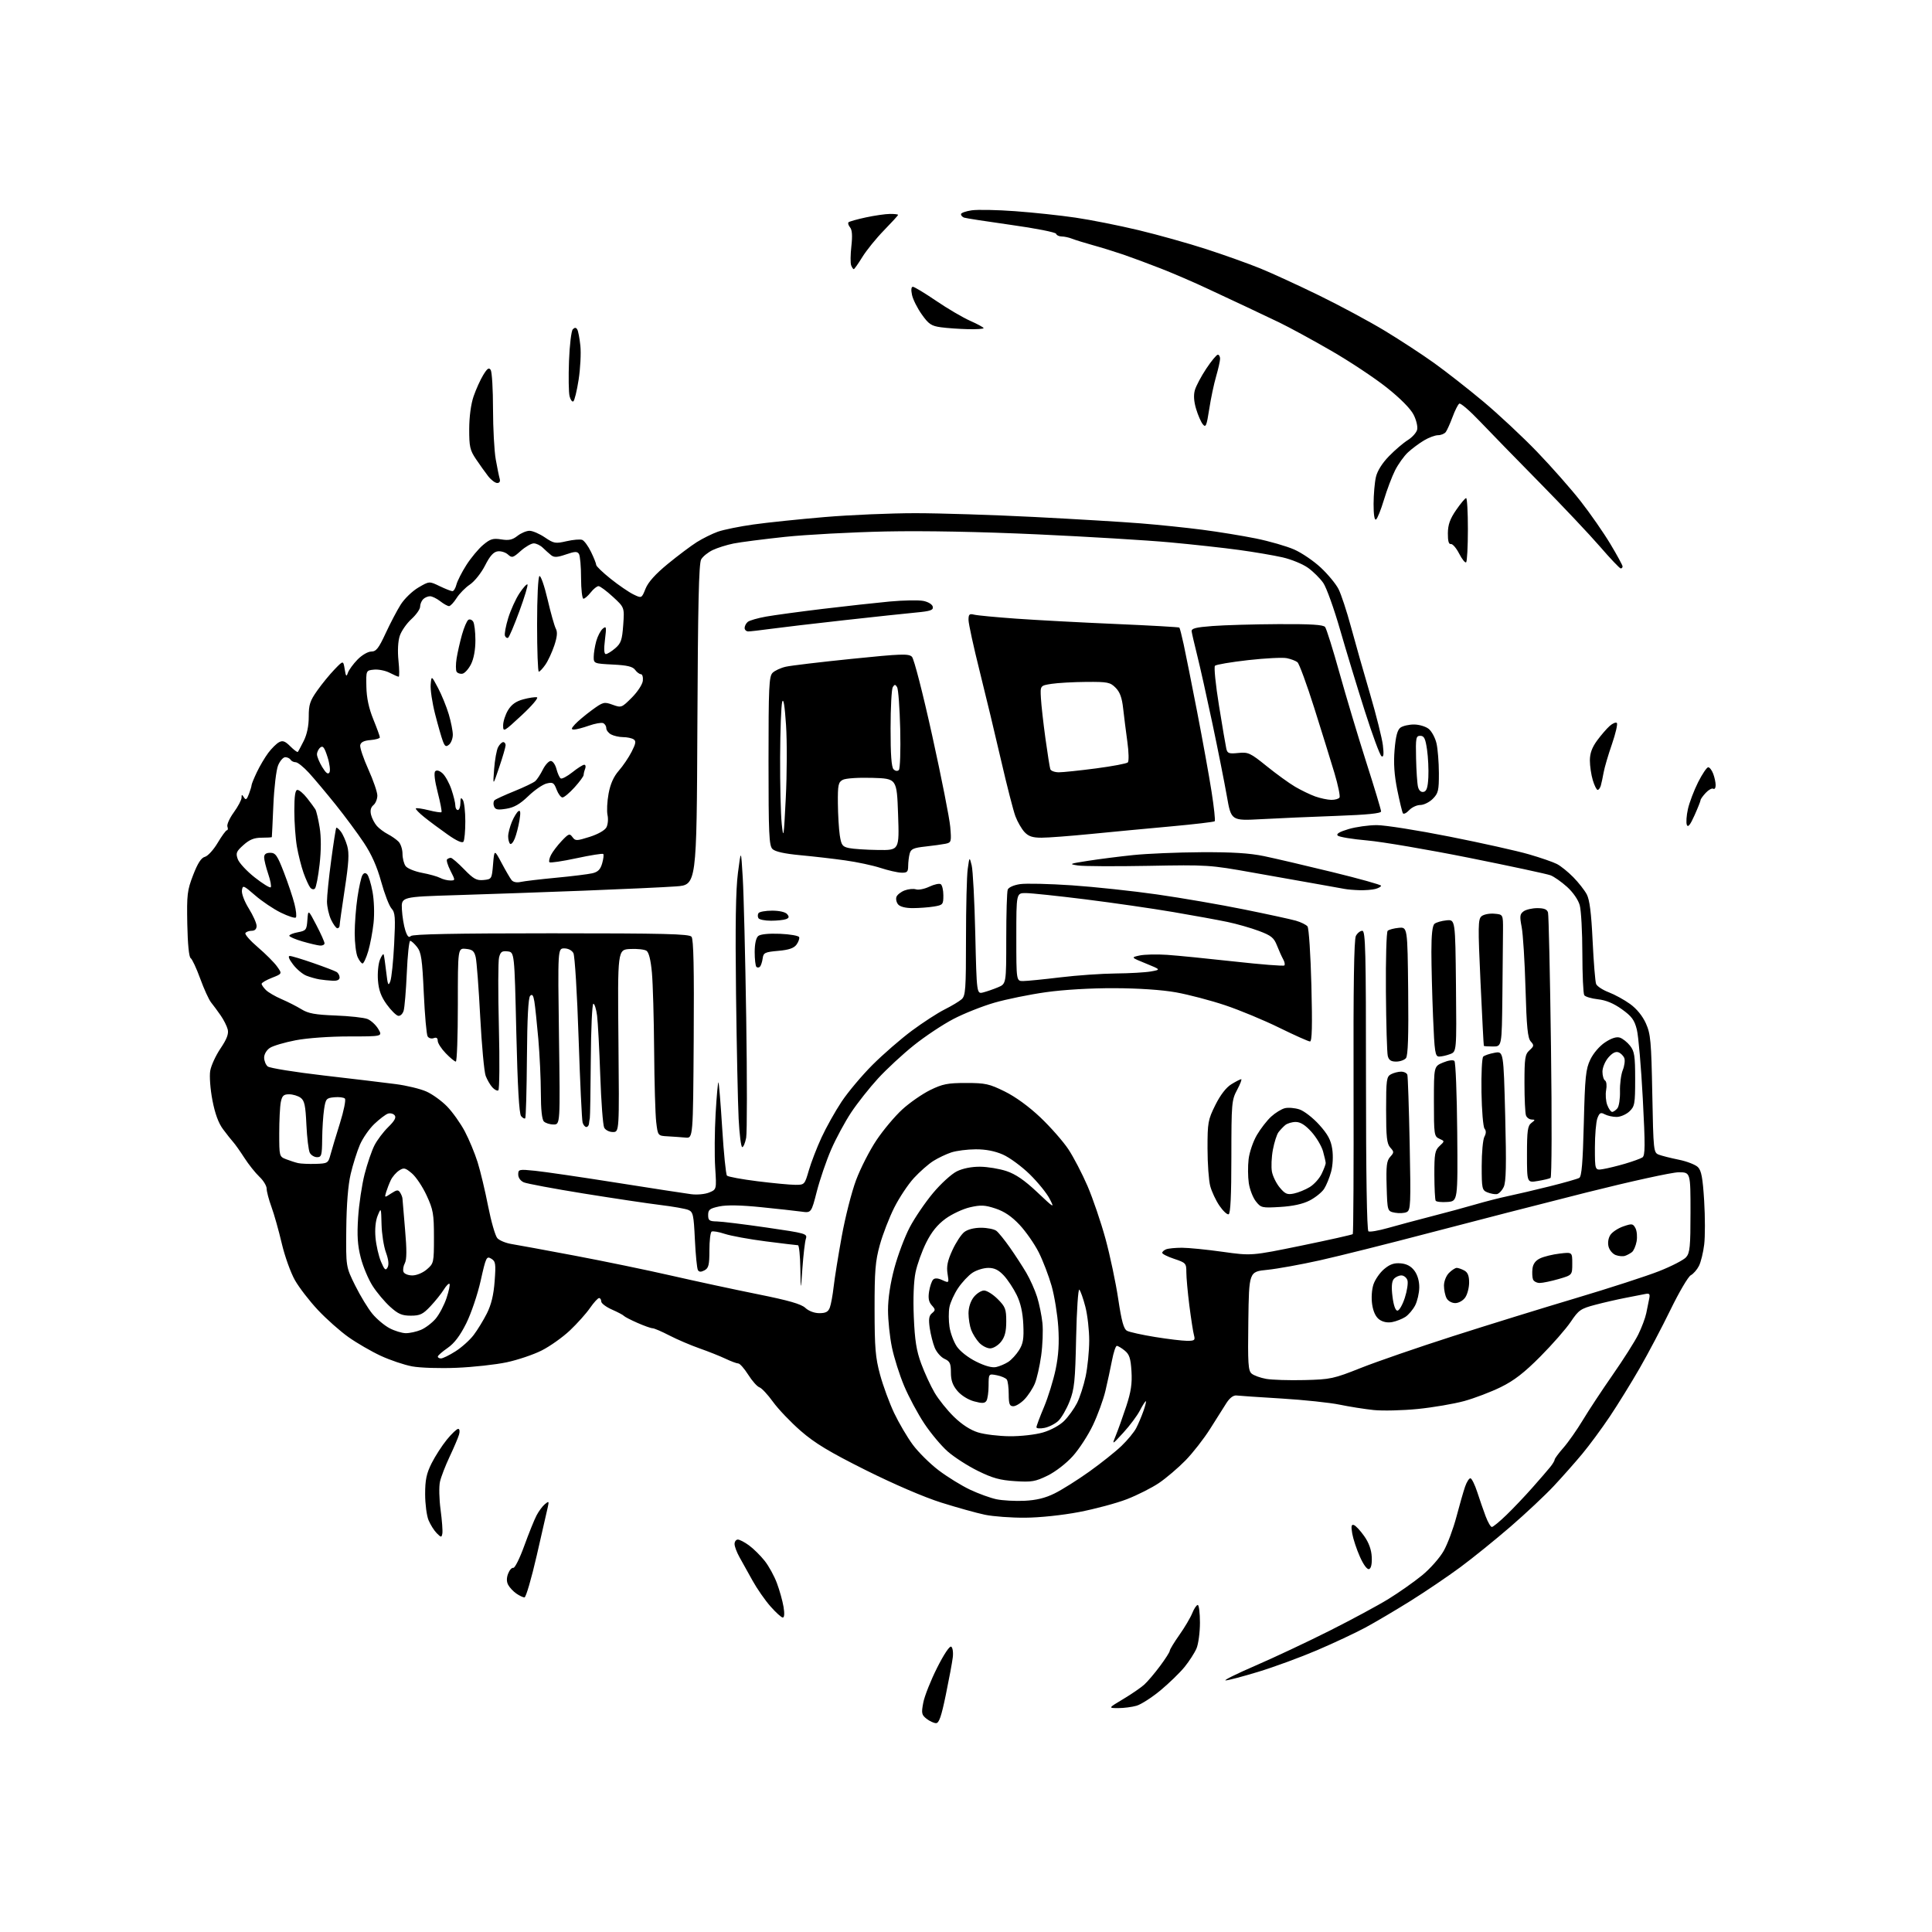 <?xml version="1.0" encoding="UTF-8" standalone="no"?>
<svg 
  version="1.1" 
  xmlns="http://www.w3.org/2000/svg" 
  xmlns:xlink="http://www.w3.org/1999/xlink" 
  xmlns:svg="http://www.w3.org/2000/svg"
  xmlns:rdf="http://www.w3.org/1999/02/22-rdf-syntax-ns#"
  xmlns:cc="http://creativecommons.org/ns#"
  xmlns:dc="http://purl.org/dc/elements/1.1/"
  viewBox="0 0 768 768"
  width="768"
  height="768"
>
<style>svg {background-color: white; }</style>"
<path stroke="none" fill="black" fill-rule="evenodd" d="M372.08,684.98C371.21,684.97 369.52,684.18 368.31,683.23C366.35,681.68 366.21,681.02 367.02,676.81C367.51,674.24 369.97,668.03 372.49,663.02C375.20,657.62 377.49,654.19 378.12,654.58C378.71,654.94 378.99,656.87 378.74,658.87C378.50,660.87 377.25,667.56 375.97,673.75C374.19,682.37 373.28,684.99 372.08,684.98zM444.51,679.00C440.50,678.99 440.50,678.99 446.50,675.40C449.80,673.43 453.57,670.84 454.87,669.65C456.18,668.47 458.99,665.16 461.12,662.29C463.26,659.43 465.00,656.69 465.00,656.21C465.00,655.72 466.72,652.89 468.82,649.91C470.92,646.94 473.22,643.04 473.94,641.25C474.66,639.46 475.64,638.00 476.12,638.00C476.60,638.00 477.00,641.16 477.00,645.03C477.00,648.90 476.38,653.51 475.63,655.28C474.87,657.05 472.73,660.37 470.88,662.65C469.02,664.94 464.70,669.13 461.28,671.97C457.86,674.80 453.59,677.54 451.79,678.06C449.99,678.58 446.71,679.00 444.51,679.00zM487.19,667.99C486.26,667.99 491.57,665.35 499.00,662.14C506.43,658.93 519.70,652.68 528.50,648.26C537.30,643.83 547.88,638.13 552.00,635.58C556.12,633.04 562.10,628.83 565.29,626.23C568.48,623.62 572.34,619.26 573.89,616.50C575.44,613.75 577.71,607.67 578.94,603.00C580.17,598.33 581.72,592.92 582.38,591.00C583.04,589.08 584.01,587.57 584.54,587.65C585.07,587.74 586.28,590.21 587.24,593.15C588.19,596.09 589.69,600.41 590.57,602.75C591.45,605.09 592.56,607.00 593.03,607.00C593.51,607.00 596.11,604.86 598.81,602.25C601.52,599.64 606.15,594.76 609.11,591.41C612.08,588.06 615.29,584.35 616.25,583.15C617.21,581.95 618.00,580.64 618.00,580.23C618.00,579.82 619.57,577.68 621.50,575.49C623.42,573.30 626.89,568.35 629.21,564.50C631.52,560.65 636.87,552.55 641.08,546.50C645.30,540.45 649.87,533.25 651.23,530.50C652.59,527.75 654.03,523.92 654.42,522.00C654.82,520.08 655.34,517.48 655.59,516.22C655.98,514.30 655.70,514.02 653.77,514.43C652.52,514.69 649.02,515.38 646.00,515.95C642.98,516.53 637.65,517.75 634.16,518.67C628.34,520.21 627.54,520.76 624.41,525.42C622.53,528.22 617.10,534.42 612.34,539.21C605.90,545.69 601.87,548.81 596.59,551.40C592.69,553.32 586.15,555.81 582.05,556.94C577.95,558.06 569.64,559.48 563.58,560.09C557.52,560.69 549.63,560.88 546.03,560.51C542.44,560.13 536.35,559.17 532.50,558.37C528.65,557.57 518.30,556.48 509.50,555.94C500.70,555.41 492.62,554.86 491.55,554.73C490.31,554.58 488.87,555.65 487.55,557.69C486.42,559.44 483.50,564.07 481.06,567.96C478.61,571.86 474.20,577.51 471.26,580.53C468.31,583.54 463.56,587.59 460.70,589.52C457.84,591.45 452.11,594.34 447.97,595.95C443.83,597.55 435.29,599.84 428.99,601.05C422.29,602.33 413.37,603.27 407.52,603.31C402.01,603.35 394.80,602.82 391.50,602.13C388.20,601.44 380.41,599.27 374.18,597.31C367.37,595.17 355.43,590.03 344.18,584.42C329.59,577.12 323.92,573.70 318.28,568.79C314.31,565.33 309.36,560.14 307.28,557.26C305.20,554.37 302.77,551.77 301.88,551.48C300.99,551.19 298.98,548.93 297.43,546.47C295.87,544.01 294.10,542.00 293.49,542.00C292.88,542.00 290.60,541.16 288.44,540.13C286.27,539.10 281.59,537.23 278.04,535.99C274.49,534.74 269.10,532.43 266.07,530.86C263.04,529.29 260.04,528.00 259.40,528.00C258.77,528.00 256.06,527.04 253.38,525.86C250.69,524.68 248.28,523.43 248.00,523.08C247.72,522.73 245.59,521.60 243.25,520.57C240.91,519.54 239.00,518.09 239.00,517.35C239.00,516.61 238.61,516.00 238.14,516.00C237.66,516.00 236.04,517.78 234.53,519.95C233.03,522.13 229.44,526.13 226.56,528.86C223.68,531.58 218.63,535.17 215.34,536.83C212.06,538.49 205.80,540.60 201.43,541.53C197.07,542.46 188.10,543.45 181.50,543.72C174.83,544.00 166.97,543.75 163.80,543.15C160.67,542.57 155.04,540.67 151.30,538.93C147.56,537.19 141.80,533.85 138.50,531.51C135.20,529.17 129.76,524.34 126.41,520.78C123.06,517.22 118.93,511.87 117.24,508.90C115.55,505.93 113.19,499.35 112.00,494.27C110.81,489.20 108.98,482.68 107.92,479.79C106.86,476.89 106.00,473.62 106.00,472.51C106.00,471.40 104.70,469.26 103.10,467.76C101.51,466.25 98.82,462.88 97.14,460.26C95.45,457.64 93.46,454.82 92.71,454.00C91.96,453.18 90.14,450.87 88.65,448.87C86.84,446.45 85.45,442.64 84.44,437.37C83.60,433.02 83.21,427.81 83.56,425.71C83.90,423.63 85.75,419.60 87.66,416.77C90.18,413.02 90.96,410.96 90.52,409.21C90.18,407.88 88.93,405.38 87.72,403.65C86.52,401.92 84.81,399.60 83.92,398.50C83.03,397.40 81.08,393.13 79.59,389.02C78.09,384.90 76.38,381.24 75.79,380.87C75.12,380.46 74.61,375.23 74.45,367.35C74.23,355.58 74.42,353.94 76.79,347.81C78.61,343.11 80.00,340.96 81.46,340.60C82.61,340.31 84.88,337.82 86.52,335.06C88.16,332.30 89.82,330.03 90.22,330.02C90.61,330.01 90.69,329.37 90.40,328.59C90.10,327.82 91.24,325.27 92.93,322.94C94.62,320.61 96.01,317.98 96.02,317.10C96.03,315.73 96.16,315.71 96.96,316.97C97.70,318.14 98.10,317.88 98.94,315.65C99.52,314.12 100.00,312.53 100.00,312.12C100.00,311.71 100.95,309.38 102.11,306.94C103.27,304.50 105.32,301.04 106.65,299.26C107.99,297.48 109.91,295.58 110.93,295.04C112.38,294.26 113.34,294.61 115.40,296.68C116.85,298.12 118.19,299.12 118.39,298.90C118.59,298.68 119.65,296.70 120.75,294.50C122.04,291.91 122.74,288.52 122.73,284.90C122.72,280.12 123.22,278.59 126.11,274.51C127.97,271.87 131.06,268.09 132.98,266.11C136.45,262.50 136.45,262.50 137.02,266.00C137.49,268.95 137.70,269.17 138.30,267.43C138.70,266.29 140.42,263.93 142.13,262.18C143.88,260.39 146.27,259.00 147.59,259.00C149.53,259.00 150.52,257.74 153.29,251.75C155.14,247.76 157.84,242.61 159.30,240.31C160.76,238.00 163.91,234.96 166.30,233.56C170.65,231.01 170.65,231.01 174.78,233.01C177.05,234.10 179.33,235.00 179.84,235.00C180.36,235.00 181.08,233.82 181.44,232.37C181.81,230.93 183.59,227.42 185.40,224.59C187.22,221.75 190.20,218.16 192.04,216.62C194.88,214.23 195.97,213.90 199.26,214.42C202.27,214.91 203.70,214.60 205.70,213.02C207.11,211.91 209.27,211.00 210.50,211.00C211.72,211.00 214.46,212.18 216.58,213.62C220.17,216.05 220.78,216.16 225.20,215.14C227.82,214.54 230.62,214.30 231.43,214.61C232.24,214.92 233.83,217.08 234.95,219.41C236.08,221.73 237.00,224.05 237.00,224.57C237.01,225.08 239.59,227.57 242.75,230.09C245.91,232.62 249.98,235.40 251.78,236.28C255.06,237.88 255.06,237.88 256.61,234.02C257.65,231.42 260.53,228.21 265.44,224.18C269.45,220.89 274.64,216.99 276.98,215.51C279.32,214.04 283.09,212.17 285.36,211.36C287.64,210.56 294.00,209.26 299.50,208.49C305.00,207.71 317.74,206.39 327.81,205.54C337.88,204.69 354.10,204.00 363.84,204.00C373.59,204.00 394.83,204.68 411.03,205.50C427.24,206.33 446.35,207.47 453.50,208.05C460.65,208.62 471.68,209.77 478.00,210.59C484.32,211.41 493.90,212.97 499.28,214.06C504.65,215.16 511.50,217.13 514.50,218.46C517.49,219.78 522.25,223.02 525.06,225.66C527.88,228.29 531.04,232.12 532.08,234.16C533.12,236.20 535.35,242.96 537.03,249.18C538.72,255.41 542.12,267.41 544.61,275.86C547.09,284.31 549.39,293.49 549.72,296.27C550.15,299.92 550.00,301.12 549.17,300.61C548.54,300.22 545.56,292.16 542.55,282.70C539.53,273.24 535.10,258.65 532.69,250.28C530.28,241.91 527.29,233.58 526.04,231.76C524.80,229.95 522.07,227.24 519.99,225.74C517.91,224.24 513.35,222.36 509.85,221.56C506.36,220.77 498.55,219.43 492.50,218.61C486.45,217.78 474.07,216.42 465.00,215.59C455.93,214.76 432.30,213.33 412.50,212.42C389.59,211.37 367.59,210.95 352.00,211.27C338.52,211.56 320.52,212.52 312.00,213.42C303.48,214.33 294.30,215.51 291.61,216.05C288.92,216.59 285.19,217.76 283.33,218.65C281.46,219.54 279.38,221.21 278.72,222.38C277.80,223.97 277.43,240.47 277.22,288.13C276.93,351.77 276.93,351.77 268.72,352.36C264.20,352.69 247.68,353.45 232.00,354.06C216.32,354.66 193.60,355.46 181.50,355.83C159.50,356.50 159.50,356.50 159.76,361.50C159.91,364.25 160.52,368.00 161.12,369.84C161.91,372.26 162.52,372.88 163.31,372.09C164.07,371.33 180.89,371.00 219.08,371.00C264.09,371.00 273.96,371.24 274.89,372.37C275.70,373.35 275.95,384.88 275.76,413.12C275.50,452.50 275.50,452.50 272.50,452.21C270.85,452.06 267.70,451.83 265.50,451.71C261.50,451.50 261.50,451.50 260.85,446.00C260.49,442.98 260.12,430.15 260.03,417.50C259.93,404.85 259.54,390.99 259.15,386.69C258.68,381.56 257.93,378.56 256.97,377.93C256.16,377.41 253.25,377.10 250.50,377.24C245.50,377.50 245.50,377.50 245.84,413.75C246.18,450.00 246.18,450.00 243.62,450.00C242.20,450.00 240.67,449.22 240.17,448.25C239.68,447.29 238.97,437.95 238.61,427.50C238.25,417.05 237.68,406.36 237.35,403.75C237.02,401.14 236.35,399.00 235.87,399.00C235.39,399.00 234.93,409.01 234.85,421.25C234.76,433.49 234.59,443.95 234.46,444.50C234.34,445.05 234.18,446.06 234.12,446.75C234.05,447.44 233.58,448.00 233.07,448.00C232.55,448.00 231.89,447.21 231.60,446.25C231.30,445.29 230.58,430.16 230.00,412.64C229.43,395.12 228.50,379.93 227.94,378.89C227.35,377.78 225.86,377.00 224.33,377.00C221.72,377.00 221.72,377.00 222.20,412.00C222.69,447.00 222.69,447.00 220.04,447.00C218.59,447.00 216.86,446.46 216.20,445.80C215.43,445.03 215.00,441.03 215.00,434.55C214.99,429.02 214.54,419.32 213.99,413.00C213.43,406.68 212.73,399.98 212.42,398.12C212.01,395.63 211.57,395.03 210.75,395.85C210.00,396.60 209.57,404.76 209.46,420.51C209.36,433.46 209.06,444.28 208.78,444.55C208.51,444.82 207.77,444.43 207.14,443.66C206.36,442.73 205.75,431.92 205.24,410.39C204.50,378.50 204.50,378.50 201.78,378.19C199.54,377.93 198.95,378.35 198.38,380.62C198.00,382.13 197.97,394.52 198.31,408.15C198.65,421.78 198.55,433.16 198.09,433.44C197.64,433.72 196.56,433.18 195.70,432.22C194.84,431.27 193.65,429.22 193.06,427.66C192.47,426.09 191.49,415.52 190.89,404.16C190.30,392.80 189.49,382.15 189.10,380.50C188.51,378.04 187.81,377.44 185.19,377.19C182.00,376.87 182.00,376.87 182.00,399.44C182.00,411.85 181.64,422.00 181.20,422.00C180.75,422.00 178.95,420.52 177.20,418.70C175.44,416.89 174.00,414.65 174.00,413.73C174.00,412.61 173.47,412.26 172.40,412.68C171.52,413.01 170.43,412.70 169.99,411.98C169.54,411.26 168.86,403.53 168.46,394.81C167.85,381.30 167.45,378.57 165.80,376.47C164.73,375.11 163.50,374.00 163.06,374.00C162.62,374.00 162.01,379.74 161.71,386.75C161.40,393.76 160.83,400.53 160.45,401.80C160.05,403.08 159.09,403.97 158.27,403.80C157.46,403.63 155.41,401.60 153.73,399.27C151.49,396.18 150.55,393.61 150.25,389.77C150.01,386.87 150.37,383.15 151.03,381.50C151.70,379.85 152.38,378.95 152.54,379.50C152.71,380.05 153.16,383.20 153.54,386.50C154.13,391.59 154.37,392.14 155.15,390.08C155.65,388.76 156.34,382.12 156.68,375.33C157.23,364.61 157.09,362.76 155.63,361.14C154.70,360.12 152.86,355.33 151.53,350.51C149.87,344.48 147.71,339.61 144.61,334.96C142.13,331.23 137.09,324.43 133.41,319.84C129.72,315.25 124.97,309.59 122.84,307.25C120.70,304.91 118.32,303.00 117.54,303.00C116.76,303.00 115.84,302.55 115.50,302.00C115.16,301.45 114.21,301.00 113.39,301.00C112.57,301.00 111.29,302.46 110.55,304.25C109.81,306.05 108.97,313.09 108.67,320.00C108.37,326.88 108.10,332.61 108.06,332.75C108.03,332.89 106.21,333.00 104.02,333.00C101.03,333.00 99.22,333.73 96.79,335.90C93.92,338.46 93.66,339.12 94.52,341.53C95.06,343.03 98.09,346.29 101.26,348.79C104.42,351.28 107.29,353.05 107.62,352.71C107.95,352.38 107.50,349.98 106.61,347.38C105.73,344.77 105.00,341.82 105.00,340.82C105.00,339.56 105.75,339.00 107.43,339.00C109.53,339.00 110.25,340.04 112.86,346.80C114.52,351.09 116.41,356.73 117.06,359.34C117.72,361.94 117.96,364.37 117.60,364.73C117.24,365.09 114.56,364.22 111.64,362.79C108.72,361.36 104.12,358.27 101.42,355.92C96.74,351.87 96.48,351.77 96.17,353.93C95.98,355.22 97.17,358.37 98.92,361.17C100.61,363.90 102.00,367.00 102.00,368.07C102.00,369.31 101.31,370.00 100.06,370.00C98.99,370.00 97.86,370.41 97.55,370.92C97.24,371.42 99.48,373.97 102.54,376.58C105.59,379.19 109.02,382.62 110.14,384.20C112.20,387.08 112.20,387.08 108.10,388.69C105.84,389.58 104.00,390.65 104.00,391.08C104.00,391.51 104.76,392.62 105.69,393.54C106.62,394.47 109.42,396.11 111.93,397.18C114.44,398.26 118.00,400.07 119.85,401.21C122.52,402.87 125.28,403.37 133.35,403.68C138.93,403.89 144.65,404.51 146.06,405.07C147.47,405.63 149.41,407.42 150.37,409.04C152.11,412.00 152.11,412.00 138.81,412.00C131.04,412.00 122.19,412.63 117.54,413.52C113.16,414.36 108.55,415.72 107.29,416.55C105.98,417.41 105.00,419.05 105.00,420.40C105.00,421.70 105.64,423.29 106.42,423.93C107.20,424.58 117.21,426.19 128.67,427.52C140.13,428.84 153.02,430.39 157.32,430.95C161.63,431.51 167.10,432.83 169.48,433.89C171.86,434.94 175.58,437.63 177.74,439.85C179.90,442.08 183.05,446.51 184.75,449.70C186.44,452.89 188.74,458.43 189.86,462.00C190.98,465.57 192.86,473.45 194.04,479.50C195.23,485.55 196.87,491.25 197.69,492.18C198.51,493.10 201.05,494.15 203.34,494.52C205.63,494.89 216.95,496.97 228.50,499.15C240.05,501.33 257.38,504.91 267.00,507.11C276.62,509.31 292.01,512.62 301.20,514.47C313.53,516.95 318.48,518.37 320.14,519.91C321.48,521.16 323.71,522.00 325.71,522.00C328.26,522.00 329.25,521.47 329.88,519.75C330.34,518.51 331.02,514.80 331.39,511.50C331.76,508.20 333.20,499.22 334.59,491.56C335.97,483.89 338.55,473.76 340.32,469.06C342.09,464.35 345.74,457.21 348.44,453.20C351.13,449.18 355.74,443.70 358.67,441.02C361.60,438.34 366.59,434.88 369.75,433.32C374.69,430.90 376.70,430.50 384.02,430.50C391.68,430.50 393.24,430.84 399.40,433.88C403.67,435.98 409.03,439.88 413.60,444.22C417.63,448.05 422.62,453.73 424.69,456.84C426.75,459.95 430.18,466.54 432.31,471.47C434.43,476.40 437.65,485.85 439.46,492.47C441.26,499.09 443.53,509.80 444.50,516.29C445.86,525.31 446.68,528.30 448.03,529.02C449.00,529.53 454.00,530.64 459.14,531.47C464.29,532.31 470.01,532.99 471.87,533.00C474.87,533.00 475.17,532.76 474.62,530.75C474.28,529.51 473.46,524.23 472.79,519.00C472.13,513.77 471.59,507.82 471.59,505.76C471.60,502.19 471.39,501.96 466.80,500.43C464.16,499.56 462.00,498.47 462.00,498.03C462.00,497.58 462.71,496.94 463.58,496.61C464.45,496.27 467.26,496.00 469.83,496.00C472.40,496.00 479.68,496.72 486.00,497.61C497.50,499.22 497.50,499.22 517.39,495.14C528.33,492.89 537.49,490.84 537.75,490.58C538.00,490.33 538.14,464.01 538.06,432.09C537.95,392.02 538.24,373.42 538.99,372.03C539.58,370.91 540.73,370.00 541.54,370.00C542.81,370.00 543.00,377.91 543.00,429.44C543.00,466.65 543.36,489.11 543.97,489.48C544.50,489.81 547.99,489.21 551.72,488.15C555.45,487.09 563.23,485.01 569.00,483.52C574.77,482.04 582.65,479.91 586.50,478.78C590.35,477.65 596.20,476.16 599.50,475.46C602.80,474.77 610.23,473.03 616.00,471.59C621.77,470.15 627.08,468.64 627.78,468.23C628.74,467.69 629.20,462.10 629.59,446.50C630.05,428.02 630.36,424.98 632.18,421.18C633.38,418.68 635.84,415.81 638.05,414.35C640.56,412.69 642.57,412.04 643.91,412.47C645.03,412.83 646.86,414.28 647.97,415.69C649.72,417.92 650.00,419.74 650.00,428.96C650.00,438.84 649.82,439.82 647.69,441.83C646.41,443.02 644.13,444.00 642.62,444.00C641.11,444.00 638.99,443.53 637.92,442.96C636.29,442.08 635.82,442.33 634.99,444.52C634.45,445.96 634.00,451.21 634.00,456.20C634.00,465.26 634.00,465.26 637.25,464.73C639.04,464.44 642.98,463.48 646.00,462.59C649.02,461.70 652.11,460.58 652.86,460.11C654.00,459.38 654.03,455.58 653.03,436.59C652.37,424.14 651.31,411.85 650.67,409.28C649.71,405.45 648.65,404.01 644.70,401.18C641.45,398.85 638.39,397.58 635.20,397.23C632.62,396.94 630.17,396.21 629.77,395.61C629.36,395.00 629.02,387.52 629.01,379.00C629.00,370.48 628.53,361.86 627.97,359.85C627.38,357.70 625.30,354.69 622.93,352.55C620.71,350.55 617.75,348.47 616.35,347.94C614.95,347.41 600.38,344.28 583.97,340.99C567.56,337.71 549.33,334.60 543.45,334.09C537.57,333.58 532.31,332.71 531.75,332.15C531.08,331.48 532.51,330.63 536.06,329.58C538.98,328.71 544.04,328.00 547.31,328.00C550.57,328.00 563.61,330.06 576.27,332.58C588.94,335.09 603.10,338.25 607.74,339.60C612.39,340.94 617.41,342.68 618.91,343.46C620.41,344.23 623.33,346.58 625.39,348.68C627.46,350.78 629.87,353.85 630.75,355.50C631.90,357.65 632.56,362.87 633.09,374.00C633.50,382.52 634.12,390.24 634.48,391.14C634.84,392.04 637.09,393.53 639.49,394.44C641.89,395.36 645.72,397.46 648.01,399.12C650.62,401.01 652.95,403.88 654.27,406.82C656.15,411.02 656.41,413.88 656.81,434.83C657.24,457.48 657.32,458.18 659.38,458.99C660.54,459.44 664.13,460.35 667.34,461.00C670.56,461.65 673.98,462.98 674.95,463.95C676.33,465.33 676.87,468.23 677.43,477.35C677.82,483.76 677.83,491.59 677.44,494.75C677.06,497.91 676.12,501.72 675.36,503.22C674.60,504.72 673.14,506.39 672.10,506.94C671.07,507.50 667.45,513.66 664.05,520.64C660.65,527.62 655.13,538.10 651.77,543.92C648.42,549.74 643.07,558.39 639.89,563.14C636.70,567.89 631.80,574.54 628.99,577.91C626.19,581.28 621.10,587.03 617.70,590.67C614.29,594.32 606.55,601.59 600.50,606.82C594.45,612.05 585.45,619.33 580.50,622.99C575.55,626.65 566.62,632.69 560.67,636.41C554.71,640.13 546.61,644.91 542.67,647.03C538.72,649.15 530.10,653.19 523.50,656.01C516.90,658.83 506.41,662.68 500.19,664.57C493.97,666.46 488.12,668.00 487.19,667.99zM311.17,643.00C310.62,643.00 308.41,640.99 306.25,638.54C304.09,636.09 300.89,631.48 299.13,628.29C297.38,625.11 295.06,620.93 293.97,619.02C292.89,617.10 292.00,614.74 292.00,613.77C292.00,612.79 292.59,612.00 293.31,612.00C294.02,612.00 296.04,613.06 297.79,614.35C299.55,615.64 302.32,618.38 303.95,620.44C305.59,622.49 307.79,626.50 308.84,629.34C309.90,632.18 311.08,636.41 311.47,638.75C311.91,641.40 311.80,643.00 311.17,643.00zM208.49,635.00C207.92,635.00 206.45,634.30 205.23,633.45C204.01,632.60 202.56,631.05 202.01,630.01C201.34,628.77 201.33,627.25 201.98,625.56C202.52,624.14 203.45,623.10 204.05,623.24C204.65,623.38 206.61,619.45 208.40,614.50C210.20,609.55 212.38,604.12 213.27,602.43C214.15,600.74 215.65,598.71 216.60,597.93C218.17,596.63 218.28,596.73 217.78,599.00C217.47,600.38 215.50,609.04 213.38,618.25C211.27,627.46 209.07,635.00 208.49,635.00zM544.24,623.73C543.47,624.00 542.03,622.07 540.59,618.84C539.28,615.90 537.91,611.77 537.54,609.64C537.03,606.69 537.18,605.89 538.18,606.22C538.91,606.46 540.76,608.44 542.29,610.62C544.15,613.26 545.15,616.02 545.29,618.93C545.42,621.70 545.04,623.45 544.24,623.73zM175.84,609.60C175.52,611.24 175.38,611.23 173.61,609.47C172.57,608.43 171.11,606.11 170.36,604.32C169.61,602.53 169.00,597.85 169.00,593.93C169.00,588.25 169.53,585.74 171.58,581.65C173.01,578.82 175.74,574.59 177.65,572.25C179.57,569.91 181.58,568.00 182.13,568.00C182.70,568.00 182.85,568.98 182.48,570.25C182.12,571.49 180.45,575.42 178.76,579.00C177.07,582.58 175.33,587.07 174.90,588.98C174.46,590.90 174.57,595.93 175.14,600.16C175.71,604.39 176.02,608.64 175.84,609.60zM407.21,596.59C411.95,596.36 415.48,595.51 419.21,593.66C422.12,592.23 428.32,588.33 433.00,584.99C437.68,581.65 443.45,577.05 445.83,574.76C448.21,572.47 450.84,569.29 451.66,567.68C452.49,566.08 453.79,563.02 454.54,560.89C455.29,558.75 455.72,557.00 455.48,557.00C455.24,557.00 454.16,558.69 453.09,560.75C452.02,562.81 449.08,566.75 446.55,569.50C441.96,574.50 441.96,574.50 443.60,570.50C444.50,568.30 446.35,563.12 447.71,559.00C449.59,553.28 450.08,549.99 449.78,545.12C449.46,539.94 448.95,538.38 447.08,536.87C445.82,535.84 444.41,535.00 443.96,535.00C443.51,535.00 442.65,537.59 442.04,540.75C441.43,543.91 440.26,549.36 439.43,552.86C438.60,556.36 436.37,562.49 434.47,566.49C432.58,570.49 428.97,576.04 426.46,578.83C423.86,581.72 419.56,585.05 416.43,586.58C411.56,588.96 410.11,589.21 403.47,588.78C397.50,588.40 394.51,587.57 388.68,584.68C384.65,582.70 379.28,579.23 376.73,576.99C374.18,574.75 370.00,569.76 367.43,565.89C364.86,562.03 361.26,555.31 359.43,550.97C357.59,546.62 355.40,539.69 354.55,535.57C353.70,531.46 353.00,524.80 353.00,520.79C353.00,516.16 353.92,510.07 355.52,504.11C356.90,498.95 359.65,491.65 361.63,487.88C363.61,484.11 367.77,477.99 370.88,474.27C373.99,470.54 378.26,466.65 380.37,465.62C382.74,464.45 386.25,463.76 389.60,463.79C392.56,463.81 397.29,464.60 400.10,465.53C403.73,466.74 407.24,469.15 412.25,473.86C419.16,480.38 419.25,480.43 417.22,476.50C416.09,474.30 412.53,469.93 409.33,466.79C406.12,463.66 401.33,460.13 398.67,458.96C395.46,457.55 391.84,456.85 387.85,456.87C384.54,456.88 380.19,457.44 378.17,458.10C376.15,458.76 372.93,460.30 371.00,461.51C369.07,462.73 365.61,465.77 363.30,468.28C360.99,470.79 357.47,476.08 355.48,480.04C353.49,483.99 350.91,490.66 349.75,494.86C347.95,501.35 347.64,505.21 347.66,520.50C347.67,535.82 348.00,539.69 349.85,546.50C351.05,550.90 353.56,557.73 355.43,561.68C357.31,565.63 360.64,571.31 362.85,574.30C365.06,577.28 369.70,581.88 373.18,584.51C376.66,587.14 382.25,590.59 385.61,592.17C388.97,593.76 393.69,595.47 396.11,595.98C398.52,596.48 403.52,596.76 407.21,596.59zM401.35,570.93C405.73,570.97 411.57,570.31 414.59,569.43C417.75,568.51 421.24,566.60 423.03,564.82C424.71,563.14 426.99,559.97 428.11,557.78C429.23,555.58 430.78,550.80 431.56,547.14C432.33,543.49 432.97,537.11 432.98,532.96C432.99,528.81 432.30,522.74 431.45,519.46C430.60,516.18 429.52,513.12 429.05,512.66C428.59,512.19 428.02,520.74 427.78,531.66C427.41,549.07 427.09,552.18 425.17,557.09C423.96,560.16 421.95,563.64 420.69,564.82C419.43,566.00 416.96,567.26 415.20,567.61C413.44,567.96 412.00,567.85 412.00,567.36C412.00,566.86 413.35,563.24 415.01,559.31C416.66,555.37 418.74,548.63 419.64,544.33C420.79,538.77 421.09,533.89 420.68,527.50C420.36,522.55 419.17,515.20 418.03,511.17C416.88,507.14 414.58,501.12 412.90,497.79C411.22,494.47 407.81,489.58 405.33,486.92C402.19,483.57 399.28,481.59 395.77,480.42C391.52,479.01 389.90,478.93 385.61,479.91C382.80,480.55 378.41,482.60 375.86,484.46C372.64,486.82 370.30,489.71 368.18,493.96C366.50,497.31 364.59,502.63 363.94,505.78C363.21,509.31 362.94,516.09 363.25,523.50C363.65,532.88 364.29,536.94 366.21,542.12C367.55,545.76 369.94,550.93 371.52,553.62C373.09,556.30 376.56,560.63 379.24,563.23C382.37,566.28 385.77,568.48 388.80,569.41C391.39,570.21 397.03,570.89 401.35,570.93zM402.81,559.00C401.32,559.00 401.00,558.16 400.98,554.25C400.98,551.64 400.64,549.01 400.23,548.41C399.83,547.81 398.04,547.03 396.25,546.68C393.00,546.05 393.00,546.05 392.98,550.77C392.98,553.37 392.59,556.10 392.13,556.83C391.46,557.88 390.44,557.93 387.22,557.06C384.83,556.42 382.08,554.69 380.57,552.90C378.69,550.67 378.00,548.70 378.00,545.58C378.00,541.98 377.60,541.14 375.45,540.16C374.04,539.52 372.30,537.53 371.57,535.75C370.84,533.96 369.95,530.43 369.58,527.90C369.08,524.36 369.28,523.01 370.49,522.01C371.90,520.84 371.89,520.54 370.39,518.88C369.19,517.55 368.90,516.03 369.33,513.36C369.66,511.33 370.38,509.22 370.94,508.66C371.62,507.98 372.82,508.05 374.61,508.87C377.27,510.08 377.27,510.08 376.66,506.28C376.20,503.41 376.67,501.14 378.58,496.99C379.96,493.97 382.09,490.72 383.30,489.77C384.65,488.71 387.24,488.05 390.00,488.05C392.48,488.06 395.21,488.61 396.08,489.28C396.95,489.95 399.36,492.94 401.45,495.92C403.54,498.89 406.47,503.41 407.97,505.95C409.47,508.50 411.40,512.81 412.26,515.54C413.12,518.27 414.07,522.93 414.38,525.89C414.69,528.86 414.46,534.71 413.88,538.88C413.30,543.06 412.17,548.06 411.36,549.99C410.55,551.92 408.71,554.74 407.26,556.25C405.81,557.76 403.81,559.00 402.81,559.00zM518.50,548.60C528.92,548.35 530.11,548.09 541.00,543.76C547.33,541.25 563.75,535.58 577.50,531.17C591.25,526.76 613.30,519.94 626.50,516.01C639.70,512.08 654.55,507.26 659.50,505.31C664.45,503.36 669.29,500.86 670.25,499.77C671.76,498.05 672.00,495.60 672.00,481.89C672.00,466.00 672.00,466.00 667.28,466.00C664.69,466.00 648.15,469.63 630.53,474.06C612.92,478.50 585.00,485.68 568.50,490.02C552.00,494.36 532.31,499.29 524.75,500.98C517.19,502.67 507.74,504.38 503.75,504.78C496.50,505.50 496.50,505.50 496.23,525.11C495.99,542.12 496.17,544.90 497.57,546.05C498.45,546.79 501.05,547.72 503.34,548.13C505.63,548.53 512.45,548.75 518.50,548.60zM396.00,543.42C397.38,543.12 399.53,542.20 400.80,541.38C402.06,540.56 404.00,538.45 405.10,536.70C406.72,534.11 407.04,532.15 406.78,526.50C406.56,521.75 405.72,517.98 404.15,514.77C402.88,512.17 400.57,508.68 399.02,507.02C396.96,504.82 395.29,504.00 392.85,504.01C391.01,504.01 388.19,504.88 386.59,505.93C384.98,506.99 382.41,509.74 380.86,512.04C379.31,514.35 377.76,517.76 377.41,519.62C377.06,521.49 377.07,525.00 377.44,527.43C377.80,529.86 379.09,533.35 380.30,535.18C381.59,537.12 384.79,539.64 388.00,541.24C391.57,543.02 394.38,543.79 396.00,543.42zM175.30,540.00C176.02,540.00 178.61,538.73 181.05,537.18C183.50,535.63 186.75,532.72 188.27,530.71C189.80,528.71 192.17,524.83 193.55,522.09C195.30,518.60 196.23,514.75 196.63,509.30C197.15,502.28 197.01,501.38 195.25,500.33C193.41,499.23 193.16,499.75 191.08,509.08C189.85,514.58 187.28,522.16 185.32,526.09C182.86,531.01 180.59,534.00 177.92,535.84C175.81,537.30 174.06,538.84 174.04,539.25C174.02,539.66 174.59,540.00 175.30,540.00zM393.60,536.00C392.36,536.00 390.40,534.99 389.24,533.75C388.08,532.51 386.65,530.23 386.07,528.68C385.48,527.14 385.00,524.16 385.00,522.07C385.00,519.74 385.80,517.25 387.07,515.63C388.21,514.19 390.06,513.00 391.17,513.00C392.29,513.00 394.73,514.53 396.60,516.40C399.64,519.44 400.00,520.38 400.00,525.27C400.00,529.28 399.45,531.43 397.93,533.37C396.78,534.82 394.84,536.00 393.60,536.00zM161.28,529.96C162.81,529.98 165.53,529.39 167.33,528.64C169.12,527.89 171.77,525.87 173.21,524.17C174.64,522.46 176.58,518.77 177.51,515.97C178.44,513.16 178.97,510.64 178.68,510.35C178.39,510.06 177.37,511.10 176.40,512.66C175.43,514.22 173.06,517.19 171.12,519.25C168.11,522.45 166.97,523.00 163.30,523.00C159.78,523.00 158.29,522.36 155.07,519.45C152.91,517.49 149.77,513.77 148.11,511.16C146.44,508.56 144.32,503.52 143.41,499.97C142.14,495.04 141.89,491.22 142.36,483.94C142.71,478.68 143.86,470.95 144.93,466.77C146.00,462.59 147.76,457.43 148.84,455.32C149.91,453.21 152.39,449.92 154.34,448.02C156.88,445.53 157.59,444.21 156.87,443.34C156.31,442.67 155.10,442.38 154.18,442.70C153.25,443.02 150.84,444.86 148.81,446.79C146.78,448.71 144.20,452.44 143.06,455.07C141.93,457.71 140.28,462.93 139.40,466.68C138.36,471.11 137.75,478.77 137.65,488.53C137.50,503.56 137.50,503.56 141.20,511.03C143.24,515.14 146.32,520.20 148.04,522.27C149.77,524.35 152.83,526.92 154.84,527.98C156.85,529.04 159.75,529.93 161.28,529.96zM553.45,525.54C551.58,525.90 549.70,525.53 548.31,524.54C546.88,523.52 545.89,521.43 545.46,518.56C545.07,516.00 545.29,512.67 545.96,510.61C546.61,508.66 548.52,505.90 550.21,504.48C552.49,502.56 554.18,501.97 556.79,502.20C559.20,502.41 560.92,503.33 562.27,505.15C563.50,506.80 564.22,509.31 564.18,511.82C564.15,514.04 563.41,517.23 562.54,518.92C561.67,520.60 559.93,522.65 558.68,523.48C557.42,524.30 555.07,525.23 553.45,525.54zM555.50,521.00C556.20,521.00 557.52,518.72 558.43,515.93C559.34,513.14 559.81,509.99 559.48,508.93C559.14,507.87 558.05,507.00 557.06,507.00C556.06,507.00 554.70,507.65 554.04,508.45C553.23,509.43 553.06,511.67 553.54,515.45C553.97,518.90 554.71,521.00 555.50,521.00zM578.48,518.00C577.12,518.00 575.62,517.16 575.04,516.07C574.47,515.00 574.00,512.75 574.00,511.07C574.00,509.33 574.87,507.13 576.00,506.00C577.10,504.90 578.48,504.00 579.07,504.00C579.65,504.00 581.00,504.47 582.07,505.04C583.45,505.78 584.00,507.14 584.00,509.81C584.00,511.87 583.30,514.56 582.44,515.78C581.57,517.03 579.83,518.00 578.48,518.00zM318.98,504.00C318.31,513.50 318.31,513.50 318.15,504.25C318.07,499.16 317.64,495.00 317.21,495.00C316.77,495.00 311.04,494.31 304.46,493.47C297.88,492.63 290.53,491.28 288.13,490.49C285.72,489.69 283.36,489.28 282.88,489.58C282.39,489.87 282.00,493.23 282.00,497.02C282.00,502.83 281.69,504.09 280.06,504.97C278.69,505.70 277.92,505.68 277.44,504.90C277.06,504.28 276.52,498.84 276.23,492.80C275.76,482.84 275.51,481.74 273.60,480.96C272.45,480.48 267.45,479.60 262.50,479.00C257.55,478.40 243.82,476.34 232.00,474.44C220.18,472.53 209.49,470.53 208.25,470.01C206.91,469.43 206.00,468.17 206.00,466.88C206.00,464.82 206.29,464.75 212.75,465.41C216.46,465.79 230.97,467.91 245.00,470.13C259.02,472.35 272.41,474.41 274.73,474.71C277.10,475.02 280.26,474.72 281.91,474.04C284.86,472.82 284.86,472.82 284.30,464.13C283.99,459.36 284.07,449.70 284.47,442.66C284.88,435.63 285.38,430.05 285.59,430.26C285.80,430.47 286.48,438.71 287.09,448.57C287.70,458.43 288.55,466.87 288.98,467.33C289.41,467.78 294.87,468.79 301.13,469.57C307.38,470.35 314.16,470.99 316.18,470.99C319.80,471.00 319.88,470.91 321.52,465.25C322.44,462.09 324.70,456.21 326.56,452.19C328.41,448.17 332.01,441.75 334.55,437.92C337.10,434.09 342.63,427.51 346.84,423.30C351.05,419.09 358.08,412.99 362.45,409.74C366.83,406.49 372.68,402.69 375.45,401.30C378.23,399.91 381.29,398.08 382.25,397.23C383.82,395.85 384.00,393.36 384.00,372.98C384.00,360.50 384.31,348.08 384.69,345.39C385.38,340.50 385.38,340.50 386.26,344.00C386.74,345.93 387.39,358.22 387.69,371.33C388.25,395.15 388.25,395.15 390.82,394.51C392.23,394.15 394.88,393.24 396.69,392.48C400.00,391.10 400.00,391.10 400.00,373.13C400.00,363.25 400.26,354.47 400.59,353.63C400.93,352.75 403.00,351.82 405.45,351.46C407.79,351.10 417.09,351.32 426.11,351.93C435.12,352.55 450.38,354.18 460.00,355.56C469.62,356.94 485.15,359.61 494.50,361.51C503.85,363.40 513.14,365.42 515.14,365.99C517.14,366.57 519.22,367.59 519.76,368.27C520.29,368.95 520.99,379.51 521.30,391.75C521.71,407.75 521.55,414.00 520.75,414.00C520.14,414.00 514.66,411.55 508.57,408.56C502.48,405.56 492.77,401.53 487.00,399.60C481.23,397.67 472.45,395.37 467.50,394.48C461.92,393.48 452.61,392.85 443.00,392.82C433.65,392.78 422.83,393.42 415.74,394.42C409.26,395.33 400.06,397.21 395.28,398.59C390.51,399.97 383.18,402.88 379.01,405.06C374.83,407.23 367.76,411.93 363.30,415.50C358.83,419.07 352.41,425.02 349.02,428.72C345.63,432.42 340.83,438.49 338.35,442.22C335.88,445.95 332.29,452.60 330.38,457.00C328.47,461.41 325.92,468.88 324.70,473.60C322.50,482.19 322.50,482.19 318.50,481.63C316.30,481.33 309.07,480.53 302.43,479.86C294.43,479.05 288.87,478.95 285.93,479.57C282.13,480.38 281.50,480.86 281.50,482.99C281.50,485.15 281.96,485.49 285.00,485.54C286.93,485.58 295.82,486.67 304.77,487.97C320.34,490.23 321.00,490.42 320.35,492.41C319.97,493.56 319.36,498.77 318.98,504.00zM612.06,510.00C610.89,510.00 609.69,509.36 609.39,508.58C609.10,507.81 609.00,505.90 609.18,504.34C609.40,502.43 610.38,501.09 612.23,500.21C613.73,499.50 617.22,498.64 619.98,498.32C625.00,497.72 625.00,497.72 625.00,502.29C625.00,506.86 625.00,506.86 619.60,508.43C616.62,509.29 613.23,510.00 612.06,510.00zM163.91,507.00C165.62,507.00 168.09,505.97 169.69,504.59C172.43,502.23 172.50,501.92 172.50,491.84C172.50,482.54 172.21,480.87 169.59,475.21C168.00,471.75 165.35,467.79 163.72,466.42C161.06,464.18 160.53,464.07 158.63,465.31C157.46,466.08 155.99,467.78 155.36,469.10C154.73,470.42 153.90,472.55 153.51,473.83C152.82,476.16 152.83,476.16 155.49,474.41C157.77,472.92 158.31,472.87 159.07,474.08C159.56,474.86 159.98,475.95 159.99,476.50C160.01,477.05 160.47,482.58 161.02,488.80C161.73,496.80 161.70,500.69 160.93,502.13C160.33,503.24 160.09,504.80 160.39,505.58C160.69,506.37 162.26,507.00 163.91,507.00zM154.05,503.85C154.67,502.75 154.46,500.76 153.41,497.85C152.54,495.46 151.76,490.44 151.67,486.71C151.50,479.97 151.49,479.94 150.14,483.21C149.29,485.27 148.96,488.56 149.27,492.00C149.54,495.03 150.52,499.30 151.44,501.50C152.83,504.79 153.29,505.21 154.05,503.85zM646.00,499.21C645.17,499.50 643.50,499.37 642.28,498.91C641.06,498.46 639.77,496.94 639.42,495.53C639.03,494.00 639.33,492.13 640.16,490.88C640.92,489.74 643.23,488.22 645.30,487.51C648.74,486.33 649.13,486.38 650.12,488.22C650.70,489.31 650.90,491.69 650.57,493.50C650.23,495.32 649.40,497.22 648.72,497.74C648.05,498.26 646.83,498.93 646.00,499.21zM488.40,482.70C487.80,482.90 486.16,481.36 484.74,479.28C483.32,477.20 481.68,473.70 481.09,471.50C480.50,469.30 480.01,462.56 480.01,456.52C480.00,446.23 480.20,445.14 483.11,439.28C485.11,435.27 487.38,432.31 489.48,431.01C491.27,429.91 493.03,429.00 493.39,429.00C493.75,429.00 493.02,430.91 491.77,433.25C489.60,437.30 489.50,438.53 489.49,459.92C489.49,475.17 489.14,482.45 488.40,482.70zM559.20,481.81C558.26,482.27 556.15,482.38 554.50,482.07C551.50,481.48 551.50,481.48 551.21,471.61C550.97,463.47 551.22,461.41 552.62,459.87C554.19,458.13 554.20,457.87 552.65,456.17C551.29,454.66 551.00,452.03 551.00,441.21C551.00,429.24 551.17,427.98 552.93,427.04C554.00,426.47 555.81,426.00 556.97,426.00C558.12,426.00 559.24,426.56 559.45,427.25C559.66,427.94 560.07,440.31 560.37,454.74C560.85,478.76 560.76,481.05 559.20,481.81zM508.92,479.78C501.63,480.22 501.25,480.13 499.22,477.55C498.05,476.07 496.80,472.82 496.42,470.33C496.05,467.84 496.01,463.56 496.34,460.80C496.66,458.05 498.14,453.72 499.63,451.19C501.11,448.66 503.67,445.37 505.31,443.87C506.95,442.37 509.39,440.87 510.74,440.53C512.10,440.19 514.72,440.41 516.57,441.02C518.42,441.63 521.95,444.38 524.41,447.11C527.85,450.93 529.06,453.19 529.59,456.77C530.00,459.52 529.82,463.24 529.14,465.77C528.50,468.15 527.24,471.23 526.34,472.61C525.43,473.99 522.85,476.06 520.60,477.22C517.89,478.62 513.93,479.48 508.92,479.78zM575.34,477.80C573.05,477.97 570.96,477.74 570.70,477.30C570.43,476.86 570.20,472.23 570.18,467.00C570.16,458.65 570.41,457.27 572.24,455.56C574.32,453.62 574.32,453.62 572.16,452.66C570.10,451.74 570.00,451.07 570.00,437.80C570.00,423.90 570.00,423.90 573.63,422.38C575.74,421.50 577.63,421.23 578.15,421.75C578.64,422.24 579.14,434.98 579.27,450.07C579.50,477.50 579.50,477.50 575.34,477.80zM514.38,474.44C516.10,474.08 518.91,472.93 520.64,471.88C522.37,470.83 524.51,468.45 525.39,466.58C526.28,464.72 527.00,462.82 526.99,462.35C526.99,461.88 526.51,459.78 525.93,457.68C525.34,455.58 523.27,452.09 521.32,449.93C518.86,447.21 516.94,446.00 515.07,446.00C513.59,446.00 511.71,446.56 510.89,447.25C510.07,447.94 508.86,449.22 508.20,450.10C507.54,450.98 506.55,454.10 505.99,457.04C505.44,459.97 505.27,463.90 505.61,465.76C505.96,467.62 507.38,470.48 508.76,472.12C510.88,474.65 511.73,475.00 514.38,474.44zM594.99,474.69C594.17,474.80 592.49,474.48 591.25,473.98C589.14,473.12 589.00,472.48 589.00,463.47C589.00,458.19 589.48,452.97 590.07,451.87C590.79,450.53 590.81,449.48 590.13,448.66C589.58,448.00 589.03,441.48 588.91,434.18C588.79,426.88 589.10,420.51 589.60,420.03C590.09,419.55 592.11,418.86 594.09,418.50C597.68,417.84 597.68,417.84 598.34,443.54C598.84,463.24 598.70,469.84 597.74,471.85C597.05,473.30 595.81,474.57 594.99,474.69zM611.25,469.47C607.00,470.18 607.00,470.18 607.00,458.95C607.00,449.43 607.27,447.52 608.75,446.39C610.32,445.20 610.33,445.06 608.86,445.03C607.95,445.01 606.94,444.29 606.61,443.42C606.27,442.55 606.00,436.77 606.00,430.57C606.00,420.56 606.22,419.11 608.01,417.49C609.82,415.85 609.87,415.51 608.49,413.99C607.28,412.65 606.85,408.32 606.41,392.90C606.11,382.23 605.42,371.26 604.89,368.52C604.06,364.23 604.16,363.35 605.65,362.27C606.60,361.57 609.07,361.00 611.12,361.00C613.83,361.00 615.00,361.48 615.36,362.75C615.63,363.71 616.17,387.73 616.54,416.12C616.93,445.04 616.85,467.96 616.37,468.25C615.89,468.54 613.59,469.09 611.25,469.47zM125.47,462.66C130.25,462.51 130.47,462.37 131.37,459.00C131.88,457.07 133.57,451.46 135.12,446.52C136.67,441.58 137.56,437.16 137.10,436.70C136.63,436.23 134.73,436.00 132.88,436.18C129.71,436.48 129.46,436.78 128.82,441.00C128.45,443.48 128.11,448.76 128.07,452.75C128.01,459.26 127.80,460.00 126.04,460.00C124.95,460.00 123.66,459.21 123.15,458.25C122.65,457.29 122.04,452.28 121.80,447.12C121.45,439.42 121.04,437.50 119.49,436.37C118.46,435.62 116.41,435.00 114.93,435.00C112.73,435.00 112.14,435.56 111.62,438.12C111.28,439.84 111.00,445.41 111.00,450.50C111.00,459.67 111.02,459.77 113.75,460.82C115.26,461.41 117.40,462.10 118.50,462.35C119.60,462.60 122.74,462.74 125.47,462.66zM295.05,456.00C294.58,456.00 293.94,450.94 293.62,444.75C293.31,438.56 292.84,416.18 292.58,395.00C292.25,367.82 292.47,353.71 293.34,347.00C294.57,337.50 294.57,337.50 295.26,349.00C295.64,355.32 296.26,380.32 296.63,404.54C297.00,428.76 296.99,450.25 296.61,452.29C296.22,454.33 295.52,456.00 295.05,456.00zM640.85,442.00C641.35,442.00 642.28,441.36 642.93,440.58C643.58,439.80 644.04,436.76 643.97,433.83C643.89,430.90 644.39,427.10 645.07,425.40C645.76,423.69 646.04,421.54 645.69,420.62C645.33,419.71 644.29,418.66 643.37,418.31C642.25,417.88 640.90,418.58 639.34,420.39C638.05,421.89 637.00,424.41 637.00,426.00C637.00,427.58 637.46,429.17 638.03,429.52C638.61,429.87 638.80,431.56 638.46,433.34C638.14,435.09 638.34,437.75 638.91,439.26C639.48,440.77 640.36,442.00 640.85,442.00zM554.99,422.00C552.95,422.00 552.07,421.41 551.66,419.75C551.35,418.51 551.02,407.01 550.92,394.18C550.82,381.36 551.13,370.48 551.62,370.01C552.10,369.55 554.08,369.01 556.00,368.83C559.50,368.50 559.50,368.50 559.77,393.88C559.96,411.76 559.70,419.66 558.89,420.63C558.27,421.38 556.51,422.00 554.99,422.00zM572.09,420.00C570.49,420.00 570.25,418.43 569.66,404.25C569.30,395.59 569.01,383.94 569.00,378.37C569.00,371.48 569.40,367.92 570.25,367.22C570.94,366.65 573.08,366.04 575.00,365.85C578.50,365.50 578.50,365.50 578.77,391.77C579.03,418.04 579.03,418.04 576.45,419.02C575.03,419.56 573.07,420.00 572.09,420.00zM593.50,416.00C591.58,416.00 589.93,415.89 589.85,415.75C589.76,415.61 589.17,404.25 588.53,390.50C587.49,368.13 587.54,365.36 588.94,364.21C589.80,363.49 592.08,363.04 594.00,363.21C597.50,363.50 597.50,363.50 597.47,369.75C597.45,373.19 597.34,385.00 597.22,396.00C597.00,416.00 597.00,416.00 593.50,416.00zM132.25,389.86C130.74,389.79 128.38,389.54 127.00,389.32C125.62,389.09 123.28,388.43 121.79,387.85C120.30,387.27 117.91,385.26 116.49,383.39C114.87,381.28 114.39,380.01 115.20,380.01C115.91,380.02 120.12,381.29 124.54,382.83C128.97,384.37 133.13,385.96 133.79,386.37C134.46,386.78 135.00,387.77 135.00,388.56C135.00,389.50 134.04,389.95 132.25,389.86zM406.75,389.98C408.26,389.97 414.90,389.31 421.50,388.51C428.10,387.71 438.00,387.02 443.50,386.97C449.00,386.92 455.30,386.56 457.50,386.17C461.50,385.45 461.50,385.45 455.51,383.01C449.53,380.58 449.53,380.58 453.01,379.82C454.93,379.40 459.88,379.29 464.00,379.57C468.12,379.85 480.15,381.05 490.73,382.22C501.31,383.40 510.23,384.10 510.55,383.78C510.87,383.46 510.67,382.36 510.09,381.35C509.52,380.33 508.41,377.86 507.62,375.86C506.41,372.76 505.33,371.89 500.43,370.06C497.26,368.87 491.66,367.27 487.99,366.50C484.32,365.73 474.61,363.95 466.41,362.56C458.21,361.16 442.50,358.89 431.50,357.51C420.50,356.14 409.81,355.01 407.75,355.01C404.00,355.00 404.00,355.00 404.00,372.50C404.00,390.00 404.00,390.00 406.75,389.98zM302.10,384.27C301.70,384.69 301.06,384.73 300.68,384.35C300.31,383.97 300.00,381.32 300.00,378.46C300.00,375.20 300.53,372.81 301.41,372.08C302.28,371.35 305.59,371.02 310.08,371.20C314.07,371.37 317.49,371.97 317.68,372.54C317.87,373.11 317.39,374.45 316.61,375.52C315.58,376.92 313.56,377.61 309.34,377.98C304.03,378.45 303.47,378.73 303.17,381.00C302.98,382.38 302.50,383.85 302.10,384.27zM144.12,383.00C143.68,383.00 142.80,381.85 142.16,380.45C141.52,379.05 141.00,374.80 141.00,370.99C141.00,367.19 141.49,360.75 142.10,356.69C142.70,352.62 143.59,348.67 144.06,347.91C144.65,346.95 145.24,346.84 145.95,347.55C146.53,348.13 147.49,351.26 148.09,354.52C148.71,357.89 148.89,363.22 148.50,366.86C148.12,370.39 147.16,375.46 146.37,378.14C145.57,380.81 144.56,383.00 144.12,383.00zM127.25,375.88C126.29,375.82 123.14,375.08 120.25,374.24C117.36,373.40 115.00,372.38 115.00,371.97C115.00,371.56 116.55,370.93 118.44,370.58C121.66,369.97 121.91,369.65 122.19,365.72C122.50,361.50 122.50,361.50 125.75,367.72C127.54,371.14 129.00,374.41 129.00,374.97C129.00,375.54 128.21,375.95 127.25,375.88zM134.11,369.00C133.63,369.00 132.50,367.47 131.61,365.60C130.73,363.73 129.99,360.47 129.98,358.35C129.97,356.23 130.72,348.88 131.65,342.00C132.57,335.12 133.48,329.31 133.67,329.07C133.86,328.84 134.68,329.51 135.49,330.57C136.30,331.63 137.44,334.20 138.03,336.27C138.86,339.22 138.64,342.98 137.04,353.44C135.92,360.82 135.00,367.33 135.00,367.92C135.00,368.52 134.60,369.00 134.11,369.00zM306.48,366.00C304.08,366.00 301.84,365.55 301.50,365.00C301.16,364.45 301.16,363.55 301.50,363.00C301.84,362.45 304.29,362.00 306.94,362.00C309.82,362.00 312.22,362.56 312.90,363.38C313.79,364.45 313.69,364.91 312.44,365.38C311.56,365.72 308.87,366.00 306.48,366.00zM362.87,360.99C359.99,361.00 357.78,360.44 357.01,359.51C356.33,358.69 356.04,357.34 356.36,356.50C356.68,355.66 358.14,354.52 359.61,353.96C361.07,353.40 363.09,353.21 364.11,353.53C365.12,353.86 367.51,353.38 369.42,352.47C371.34,351.56 373.37,351.11 373.95,351.47C374.53,351.83 375.00,353.83 375.00,355.93C375.00,359.55 374.82,359.77 371.25,360.36C369.19,360.70 365.42,360.98 362.87,360.99zM125.18,353.22C124.69,353.71 123.87,353.52 123.30,352.79C122.74,352.08 121.56,349.48 120.67,347.00C119.79,344.52 118.60,339.83 118.03,336.57C117.46,333.30 117.00,326.89 117.00,322.32C117.00,316.33 117.35,314.00 118.25,314.00C118.94,314.00 120.65,315.46 122.06,317.25C123.47,319.04 124.96,321.06 125.37,321.74C125.77,322.43 126.54,325.67 127.07,328.95C127.69,332.81 127.68,338.00 127.04,343.63C126.50,348.43 125.66,352.74 125.18,353.22zM540.50,353.87C538.30,353.81 535.60,353.58 534.50,353.36C533.40,353.14 528.67,352.29 524.00,351.48C519.33,350.67 507.62,348.60 498.00,346.87C480.87,343.81 479.99,343.75 456.50,344.19C443.30,344.43 430.70,344.37 428.50,344.04C424.76,343.48 425.02,343.36 432.50,342.19C436.90,341.50 445.00,340.47 450.50,339.90C456.00,339.33 468.15,338.82 477.50,338.77C489.82,338.70 496.70,339.13 502.50,340.33C506.90,341.25 519.16,344.11 529.75,346.70C540.34,349.29 549.00,351.71 549.00,352.09C549.00,352.46 547.99,353.04 546.75,353.37C545.51,353.70 542.70,353.93 540.50,353.87zM206.94,350.59C208.35,350.27 214.68,349.52 221.00,348.92C227.32,348.33 233.84,347.52 235.47,347.14C237.70,346.62 238.67,345.64 239.37,343.20C239.88,341.42 240.08,339.74 239.80,339.47C239.53,339.20 234.74,339.96 229.16,341.16C223.58,342.36 218.75,343.08 218.42,342.76C218.10,342.44 218.38,341.12 219.04,339.84C219.70,338.55 221.61,336.05 223.28,334.28C226.04,331.37 226.44,331.22 227.56,332.75C228.71,334.32 229.15,334.32 234.39,332.67C237.68,331.63 240.42,330.08 241.06,328.89C241.65,327.79 241.85,325.59 241.50,324.01C241.16,322.43 241.34,318.59 241.92,315.47C242.64,311.60 243.93,308.71 245.98,306.37C247.63,304.49 249.93,301.10 251.08,298.84C252.78,295.51 252.92,294.57 251.84,293.88C251.10,293.41 249.23,293.02 247.68,293.02C246.14,293.01 244.00,292.53 242.93,291.96C241.87,291.40 241.00,290.26 241.00,289.43C241.00,288.61 240.42,287.71 239.71,287.44C238.99,287.17 236.46,287.63 234.08,288.47C231.70,289.31 229.06,290.00 228.22,290.00C226.96,290.00 227.02,289.63 228.58,287.91C229.62,286.77 232.60,284.26 235.21,282.34C239.74,279.02 240.13,278.92 243.51,280.14C246.98,281.40 247.13,281.34 251.15,277.32C253.43,275.04 255.38,272.06 255.54,270.61C255.69,269.17 255.35,268.00 254.77,268.00C254.19,268.00 253.15,267.22 252.46,266.27C251.51,264.97 249.33,264.45 243.60,264.17C236.15,263.79 236.00,263.73 236.01,261.14C236.01,259.69 236.47,256.86 237.02,254.86C237.58,252.86 238.75,250.63 239.61,249.91C241.04,248.73 241.12,249.17 240.48,254.30C240.01,258.09 240.12,260.00 240.83,260.00C241.41,260.00 243.09,258.96 244.56,257.70C246.86,255.72 247.31,254.42 247.74,248.43C248.24,241.47 248.24,241.47 243.64,237.24C241.11,234.91 238.54,233.00 237.92,233.00C237.30,233.00 235.90,234.12 234.82,235.50C233.74,236.88 232.44,238.00 231.93,238.00C231.42,238.00 230.99,234.29 230.98,229.75C230.98,225.21 230.60,220.91 230.14,220.20C229.47,219.14 228.51,219.18 224.96,220.40C221.53,221.58 220.27,221.65 219.09,220.70C218.26,220.04 216.78,218.71 215.79,217.75C214.81,216.79 213.18,216.00 212.18,216.00C211.18,216.00 208.85,217.35 207.00,219.00C203.92,221.75 203.51,221.87 201.91,220.42C200.95,219.55 199.12,218.99 197.83,219.17C196.16,219.41 194.73,221.01 192.81,224.81C191.32,227.75 188.64,231.11 186.81,232.35C184.99,233.57 182.60,236.00 181.50,237.75C180.40,239.49 179.05,240.93 178.50,240.94C177.95,240.95 176.38,240.08 175.00,239.00C173.62,237.92 171.80,237.03 170.95,237.02C170.10,237.01 168.86,237.54 168.20,238.20C167.54,238.86 167.00,240.20 167.00,241.18C167.00,242.15 165.44,244.37 163.54,246.10C161.63,247.84 159.55,250.84 158.91,252.77C158.20,254.93 158.00,258.72 158.40,262.64C158.76,266.14 158.80,269.00 158.48,269.00C158.16,269.00 156.54,268.30 154.89,267.44C153.23,266.58 150.44,266.02 148.69,266.19C145.50,266.50 145.50,266.50 145.64,273.00C145.73,277.44 146.61,281.53 148.39,285.92C149.83,289.45 151.00,292.69 151.00,293.11C151.00,293.53 149.32,294.02 147.26,294.19C144.67,294.40 143.42,295.03 143.19,296.22C143.01,297.17 144.47,301.50 146.43,305.85C148.39,310.20 150.00,314.88 150.00,316.25C150.00,317.63 149.30,319.34 148.44,320.05C147.38,320.93 147.08,322.19 147.51,323.93C147.87,325.34 148.91,327.33 149.83,328.35C150.74,329.37 152.69,330.82 154.15,331.58C155.61,332.33 157.53,333.67 158.41,334.55C159.28,335.43 160.00,337.60 160.00,339.38C160.00,341.16 160.56,343.37 161.25,344.30C161.94,345.22 164.87,346.42 167.78,346.97C170.68,347.51 173.91,348.42 174.96,348.98C176.01,349.54 177.81,350.00 178.95,350.00C181.04,350.00 181.04,350.00 179.06,346.12C177.98,343.99 177.37,341.97 177.71,341.62C178.05,341.28 178.73,341.00 179.20,341.00C179.68,341.00 182.07,343.05 184.51,345.57C188.26,349.43 189.45,350.08 192.22,349.82C195.46,349.50 195.51,349.42 196.00,343.56C196.50,337.62 196.50,337.62 199.40,343.06C200.99,346.05 202.77,349.10 203.34,349.83C203.97,350.64 205.38,350.94 206.94,350.59zM358.25,346.90C356.74,346.85 353.02,346.00 350.00,345.01C346.98,344.02 340.68,342.67 336.00,342.02C331.32,341.36 323.26,340.43 318.07,339.95C311.80,339.36 308.12,338.54 307.07,337.50C305.71,336.14 305.50,331.55 305.50,302.50C305.50,273.11 305.69,268.88 307.11,267.46C307.99,266.58 310.37,265.48 312.38,265.03C314.39,264.57 326.17,263.17 338.54,261.91C358.32,259.89 361.22,259.79 362.51,261.08C363.34,261.91 366.86,275.61 370.59,292.52C374.23,309.01 377.45,325.29 377.74,328.70C378.24,334.61 378.16,334.92 375.88,335.40C374.57,335.67 370.96,336.17 367.85,336.51C363.15,337.02 362.10,337.49 361.61,339.31C361.29,340.51 361.02,342.74 361.01,344.25C361.00,346.60 360.60,346.99 358.25,346.90zM349.00,337.88C357.50,338.00 357.50,338.00 357.00,323.75C356.50,309.50 356.50,309.50 346.75,309.21C341.15,309.05 336.15,309.38 335.00,310.00C333.24,310.94 333.01,312.05 333.07,319.29C333.11,323.80 333.45,329.52 333.82,331.99C334.42,335.96 334.85,336.56 337.50,337.12C339.15,337.47 344.32,337.82 349.00,337.88zM184.23,334.57C183.76,335.26 181.54,334.27 178.00,331.78C174.97,329.65 170.78,326.54 168.68,324.85C166.58,323.17 165.07,321.60 165.31,321.35C165.56,321.11 167.85,321.44 170.42,322.08C172.98,322.73 175.26,323.07 175.49,322.84C175.72,322.61 175.05,319.07 173.99,314.97C172.80,310.34 172.43,307.17 173.01,306.59C173.60,306.00 174.69,306.32 175.92,307.42C177.00,308.40 178.58,311.26 179.44,313.78C180.30,316.30 181.00,319.18 181.00,320.18C181.00,321.18 181.45,322.00 182.00,322.00C182.55,322.00 183.01,320.76 183.02,319.25C183.03,317.11 183.24,316.83 184.00,318.00C184.53,318.82 184.97,322.65 184.97,326.50C184.97,330.35 184.64,333.98 184.23,334.57zM204.63,333.33C204.00,334.89 203.16,335.82 202.75,335.41C202.34,335.00 202.00,333.67 202.00,332.46C202.00,331.24 202.67,328.65 203.48,326.69C204.30,324.74 205.48,322.82 206.09,322.44C206.90,321.94 207.01,322.98 206.49,326.12C206.09,328.53 205.26,331.77 204.63,333.33zM312.36,317.22C312.84,307.72 312.89,294.67 312.46,288.22C311.95,280.48 311.43,277.35 310.94,279.00C310.53,280.38 310.16,290.27 310.11,301.00C310.06,311.73 310.35,323.65 310.75,327.50C311.43,333.89 311.57,333.00 312.36,317.22zM414.03,333.00C410.46,333.00 408.85,332.47 407.25,330.75C406.10,329.51 404.48,326.70 403.65,324.50C402.82,322.30 400.28,312.40 398.00,302.50C395.72,292.60 391.87,276.53 389.43,266.79C386.99,257.05 385.00,247.89 385.00,246.43C385.00,244.19 385.34,243.87 387.25,244.34C388.49,244.65 396.02,245.36 404.00,245.93C411.98,246.50 429.74,247.45 443.48,248.04C457.21,248.63 468.61,249.28 468.81,249.47C469.00,249.67 469.78,252.68 470.53,256.16C471.29,259.65 473.70,271.73 475.89,283.00C478.07,294.27 480.66,308.55 481.62,314.73C482.59,320.90 483.15,326.18 482.87,326.46C482.59,326.74 474.74,327.66 465.43,328.51C456.12,329.35 441.80,330.71 433.61,331.52C425.42,332.33 416.61,333.00 414.03,333.00zM673.59,324.12C671.91,327.90 671.00,329.03 670.55,327.92C670.20,327.05 670.39,324.21 670.98,321.60C671.56,319.00 673.39,314.20 675.03,310.93C676.68,307.67 678.48,305.00 679.04,305.00C679.59,305.00 680.49,306.15 681.02,307.57C681.56,308.98 682.00,311.03 682.00,312.12C682.00,313.22 681.58,313.86 681.06,313.54C680.54,313.22 679.19,313.95 678.06,315.17C676.93,316.38 676.00,317.68 676.00,318.06C676.00,318.44 674.92,321.16 673.59,324.12zM501.46,325.63C489.41,326.28 489.41,326.28 487.68,316.39C486.72,310.95 484.14,297.95 481.93,287.50C479.72,277.05 477.01,264.90 475.90,260.50C474.80,256.10 473.81,251.82 473.70,251.00C473.54,249.81 475.27,249.36 482.00,248.85C486.68,248.49 498.43,248.15 508.13,248.10C521.13,248.03 526.02,248.33 526.75,249.25C527.29,249.94 529.87,258.15 532.47,267.50C535.08,276.85 539.86,292.81 543.10,302.96C546.35,313.11 549.00,321.92 549.00,322.55C549.00,323.34 543.49,323.89 531.25,324.33C521.49,324.68 508.08,325.26 501.46,325.63zM560.14,322.08C559.08,323.22 557.97,323.76 557.68,323.29C557.39,322.82 556.38,318.65 555.44,314.02C554.24,308.06 553.92,303.41 554.37,298.05C554.82,292.66 555.49,290.14 556.69,289.25C557.62,288.56 560.05,288.00 562.08,288.00C564.11,288.00 566.75,288.79 567.94,289.75C569.13,290.71 570.52,293.30 571.03,295.50C571.54,297.70 571.96,303.01 571.98,307.30C572.00,314.26 571.74,315.35 569.55,317.55C568.20,318.90 565.96,320.00 564.58,320.00C563.21,320.00 561.21,320.93 560.14,322.08zM201.25,321.49C197.81,322.05 196.88,321.86 196.37,320.52C196.02,319.61 196.13,318.52 196.62,318.09C197.10,317.66 200.65,316.04 204.50,314.48C208.35,312.92 212.08,311.13 212.79,310.50C213.50,309.86 214.85,307.81 215.79,305.92C216.73,304.04 218.15,302.50 218.94,302.50C219.73,302.50 220.75,303.94 221.20,305.70C221.66,307.46 222.42,309.14 222.90,309.44C223.37,309.73 225.45,308.63 227.52,306.99C229.58,305.34 231.71,304.00 232.24,304.00C232.78,304.00 232.94,304.71 232.61,305.58C232.27,306.45 232.00,307.58 232.00,308.08C232.00,308.58 230.37,310.80 228.38,313.00C226.39,315.20 224.24,317.00 223.60,317.00C222.96,317.00 221.91,315.60 221.26,313.88C220.22,311.12 219.76,310.84 217.29,311.45C215.76,311.82 212.47,314.08 210.00,316.47C206.69,319.66 204.37,320.99 201.25,321.49zM529.19,317.96C530.67,317.98 532.15,317.56 532.48,317.03C532.81,316.50 531.90,312.11 530.46,307.28C529.01,302.45 525.40,290.79 522.42,281.38C519.44,271.96 516.44,263.80 515.75,263.24C515.06,262.69 513.15,261.96 511.50,261.63C509.85,261.29 502.94,261.65 496.15,262.41C489.36,263.18 483.42,264.18 482.97,264.65C482.51,265.12 483.23,272.25 484.57,280.50C485.90,288.75 487.21,296.46 487.48,297.63C487.91,299.48 488.53,299.70 492.24,299.32C496.20,298.92 497.00,299.29 503.50,304.54C507.35,307.65 512.45,311.35 514.84,312.75C517.23,314.15 520.83,315.89 522.84,316.61C524.85,317.32 527.71,317.93 529.19,317.96zM565.87,314.79C567.10,314.56 567.57,313.12 567.79,308.99C567.94,305.97 567.71,301.02 567.27,298.00C566.63,293.56 566.11,292.50 564.59,292.50C562.87,292.50 562.72,293.28 562.91,301.50C563.02,306.45 563.37,311.54 563.68,312.80C564.03,314.23 564.86,314.98 565.87,314.79zM635.09,314.00C634.67,314.00 633.80,312.26 633.16,310.13C632.52,308.01 632.00,304.48 632.00,302.28C632.00,299.48 632.85,297.14 634.85,294.40C636.42,292.26 638.68,289.64 639.86,288.59C641.04,287.54 642.33,287.00 642.72,287.39C643.11,287.78 642.24,291.56 640.78,295.80C639.31,300.03 637.83,305.07 637.48,307.00C637.14,308.93 636.63,311.29 636.36,312.25C636.09,313.21 635.52,314.00 635.09,314.00zM198.44,305.00C195.91,312.50 195.91,312.50 196.42,305.76C196.70,302.05 197.41,298.11 198.00,297.01C198.59,295.90 199.50,295.00 200.04,295.00C200.57,295.00 200.99,295.56 200.99,296.25C200.98,296.94 199.84,300.88 198.44,305.00zM130.96,307.06C131.39,306.36 131.05,303.60 130.19,300.92C128.97,297.09 128.36,296.29 127.32,297.15C126.59,297.75 126.00,298.98 126.00,299.87C126.01,300.77 126.95,303.04 128.09,304.92C129.57,307.34 130.40,307.96 130.96,307.06zM357.31,306.09C357.81,305.59 358.05,298.28 357.85,289.84C357.64,281.40 357.09,273.89 356.61,273.14C355.89,272.00 355.61,272.00 354.89,273.14C354.42,273.89 354.02,281.27 354.02,289.55C354.00,299.94 354.37,304.97 355.20,305.80C355.92,306.52 356.76,306.64 357.31,306.09zM420.92,307.00C422.56,307.00 429.21,306.30 435.70,305.45C442.18,304.60 447.87,303.53 448.33,303.07C448.79,302.61 448.71,298.91 448.14,294.86C447.58,290.81 446.83,284.85 446.47,281.62C446.00,277.34 445.18,275.09 443.46,273.37C441.30,271.20 440.29,271.01 431.80,271.07C426.68,271.11 420.48,271.46 418.00,271.84C413.50,272.54 413.50,272.54 413.78,277.52C413.93,280.26 414.74,287.45 415.57,293.50C416.41,299.55 417.28,305.06 417.51,305.75C417.75,306.44 419.28,307.00 420.92,307.00zM178.52,295.99C177.29,297.01 176.86,296.77 176.03,294.58C175.48,293.13 174.10,288.30 172.96,283.85C171.82,279.40 171.03,274.12 171.20,272.13C171.50,268.50 171.50,268.50 174.14,273.50C175.59,276.25 177.50,280.94 178.39,283.93C179.27,286.92 180.00,290.58 180.00,292.06C180.00,293.54 179.33,295.31 178.52,295.99zM207.37,284.34C200.21,290.99 200.00,291.10 200.00,288.34C200.01,286.78 200.89,284.06 201.96,282.30C203.33,280.04 205.12,278.77 208.03,277.99C210.30,277.38 212.73,277.02 213.45,277.19C214.16,277.36 211.43,280.58 207.37,284.34zM183.84,267.80C182.93,267.97 181.88,267.62 181.51,267.02C181.14,266.42 181.14,264.03 181.51,261.71C181.88,259.40 182.84,255.15 183.65,252.27C184.47,249.39 185.60,246.75 186.18,246.39C186.75,246.03 187.62,246.36 188.10,247.12C188.58,247.88 188.98,251.20 188.98,254.50C188.99,258.24 188.34,261.82 187.25,264.00C186.29,265.92 184.75,267.63 183.84,267.80zM214.18,267.00C213.81,267.00 213.50,258.56 213.50,248.25C213.50,237.52 213.90,229.29 214.44,229.00C214.96,228.72 216.41,232.90 217.67,238.27C218.92,243.64 220.40,248.88 220.95,249.91C221.67,251.25 221.49,253.17 220.33,256.64C219.43,259.31 217.84,262.74 216.78,264.25C215.73,265.76 214.56,267.00 214.18,267.00zM201.99,253.51C201.56,253.77 200.99,253.42 200.72,252.72C200.46,252.03 201.05,248.85 202.03,245.66C203.02,242.47 205.02,238.05 206.49,235.84C207.95,233.63 209.38,232.05 209.67,232.33C209.95,232.62 208.51,237.39 206.47,242.94C204.44,248.48 202.42,253.24 201.99,253.51zM297.46,251.00C296.66,251.00 296.00,250.38 296.00,249.62C296.00,248.86 296.56,247.78 297.25,247.21C297.94,246.64 301.20,245.70 304.50,245.11C307.80,244.52 317.93,243.15 327.00,242.05C336.07,240.96 348.04,239.64 353.59,239.12C359.13,238.61 365.20,238.50 367.08,238.88C369.04,239.28 370.62,240.27 370.80,241.20C371.06,242.53 369.85,242.95 364.31,243.47C360.56,243.82 347.60,245.20 335.50,246.55C323.40,247.89 310.22,249.45 306.21,250.00C302.20,250.55 298.26,251.00 297.46,251.00zM644.25,225.96C643.84,225.95 640.12,222.03 636.00,217.26C631.88,212.50 621.08,201.06 612.00,191.84C602.92,182.62 592.24,171.66 588.26,167.48C584.28,163.29 580.60,160.13 580.09,160.45C579.58,160.76 578.37,163.15 577.41,165.76C576.44,168.37 575.23,171.06 574.71,171.75C574.18,172.44 572.80,173.00 571.63,173.00C570.46,173.01 567.92,173.95 566.00,175.11C564.08,176.26 561.22,178.40 559.66,179.85C558.09,181.31 555.80,184.53 554.55,187.00C553.31,189.47 551.32,194.74 550.13,198.70C548.94,202.66 547.53,206.17 546.99,206.51C546.37,206.89 546.01,204.54 546.02,200.31C546.04,196.56 546.45,191.75 546.95,189.61C547.52,187.17 549.45,184.09 552.18,181.30C554.55,178.87 557.91,176.00 559.64,174.93C561.36,173.86 563.02,172.02 563.33,170.84C563.64,169.65 563.02,166.99 561.92,164.84C560.70,162.44 556.62,158.33 551.22,154.04C546.42,150.23 536.46,143.62 529.08,139.37C521.70,135.11 512.47,130.09 508.58,128.21C504.69,126.33 498.80,123.54 495.50,122.00C492.20,120.47 485.23,117.20 480.00,114.75C474.77,112.29 466.45,108.69 461.50,106.76C456.55,104.82 449.80,102.32 446.50,101.19C443.20,100.06 437.80,98.39 434.50,97.48C431.20,96.56 427.47,95.41 426.20,94.91C424.94,94.41 423.06,94.00 422.04,94.00C421.01,94.00 420.01,93.52 419.81,92.92C419.61,92.33 411.59,90.75 401.97,89.41C392.36,88.06 383.94,86.76 383.25,86.51C382.56,86.27 382.00,85.65 382.00,85.14C382.00,84.64 383.91,83.95 386.25,83.61C388.59,83.27 396.36,83.42 403.52,83.95C410.69,84.47 421.49,85.62 427.52,86.51C433.56,87.39 444.84,89.64 452.59,91.49C460.34,93.35 472.49,96.75 479.59,99.06C486.69,101.36 496.32,104.81 501.00,106.71C505.68,108.62 516.25,113.48 524.50,117.51C532.75,121.54 544.45,127.84 550.50,131.50C556.55,135.17 565.33,140.90 570.00,144.25C574.67,147.59 583.45,154.45 589.50,159.51C595.55,164.56 605.23,173.60 611.00,179.59C616.78,185.59 624.60,194.47 628.39,199.32C632.18,204.17 637.47,211.78 640.14,216.23C642.81,220.68 645.00,224.70 645.00,225.16C645.00,225.62 644.66,225.98 644.25,225.96zM582.82,223.51C582.45,223.89 581.20,222.35 580.05,220.10C578.90,217.85 577.41,216.12 576.73,216.26C575.90,216.42 575.52,215.05 575.55,211.97C575.59,208.55 576.39,206.29 578.85,202.72C580.63,200.13 582.42,198.00 582.81,198.00C583.20,198.00 583.52,203.59 583.51,210.42C583.51,217.24 583.19,223.14 582.82,223.51zM197.64,192.00C196.82,192.00 195.19,190.76 194.02,189.25C192.85,187.74 190.68,184.70 189.20,182.50C186.82,178.97 186.50,177.56 186.52,170.50C186.54,165.57 187.21,160.58 188.28,157.50C189.23,154.75 190.94,150.96 192.09,149.08C193.72,146.41 194.37,145.97 195.07,147.08C195.57,147.86 195.98,154.83 195.98,162.57C195.99,170.30 196.48,179.30 197.06,182.57C197.64,185.83 198.34,189.29 198.62,190.25C198.95,191.36 198.59,192.00 197.64,192.00zM480.68,162.67C479.66,169.26 479.32,170.09 478.17,168.70C477.43,167.82 476.22,165.06 475.48,162.58C474.58,159.60 474.41,157.06 474.98,155.08C475.45,153.43 477.49,149.59 479.51,146.54C481.54,143.49 483.60,141.00 484.10,141.00C484.59,141.00 485.00,141.72 485.00,142.60C485.00,143.47 484.29,146.63 483.43,149.61C482.56,152.58 481.32,158.46 480.68,162.67zM227.90,159.56C227.44,159.85 226.76,158.91 226.41,157.48C226.05,156.05 225.95,149.72 226.19,143.42C226.43,137.12 227.11,131.49 227.70,130.90C228.47,130.13 228.97,130.15 229.46,130.94C229.84,131.55 230.40,134.48 230.71,137.46C231.01,140.43 230.70,146.50 230.01,150.95C229.32,155.40 228.37,159.27 227.90,159.56zM384.75,130.85C381.31,130.77 376.50,130.43 374.06,130.10C370.23,129.58 369.18,128.88 366.43,125.00C364.67,122.53 362.92,119.04 362.54,117.25C362.10,115.22 362.23,114.00 362.88,114.00C363.45,114.00 367.61,116.51 372.12,119.58C376.64,122.66 382.73,126.23 385.66,127.53C388.60,128.83 391.00,130.14 391.00,130.44C391.00,130.75 388.19,130.93 384.75,130.85zM339.38,107.00C339.14,107.00 338.67,106.30 338.34,105.46C338.02,104.61 338.06,101.20 338.43,97.88C338.90,93.74 338.74,91.39 337.92,90.40C337.26,89.60 336.98,88.69 337.30,88.36C337.63,88.04 340.73,87.17 344.20,86.42C347.66,85.68 351.96,85.05 353.75,85.04C355.54,85.02 357.00,85.19 357.00,85.41C357.00,85.64 354.48,88.40 351.40,91.56C348.32,94.71 344.46,99.48 342.81,102.15C341.17,104.82 339.63,107.00 339.38,107.00z" />

</svg>